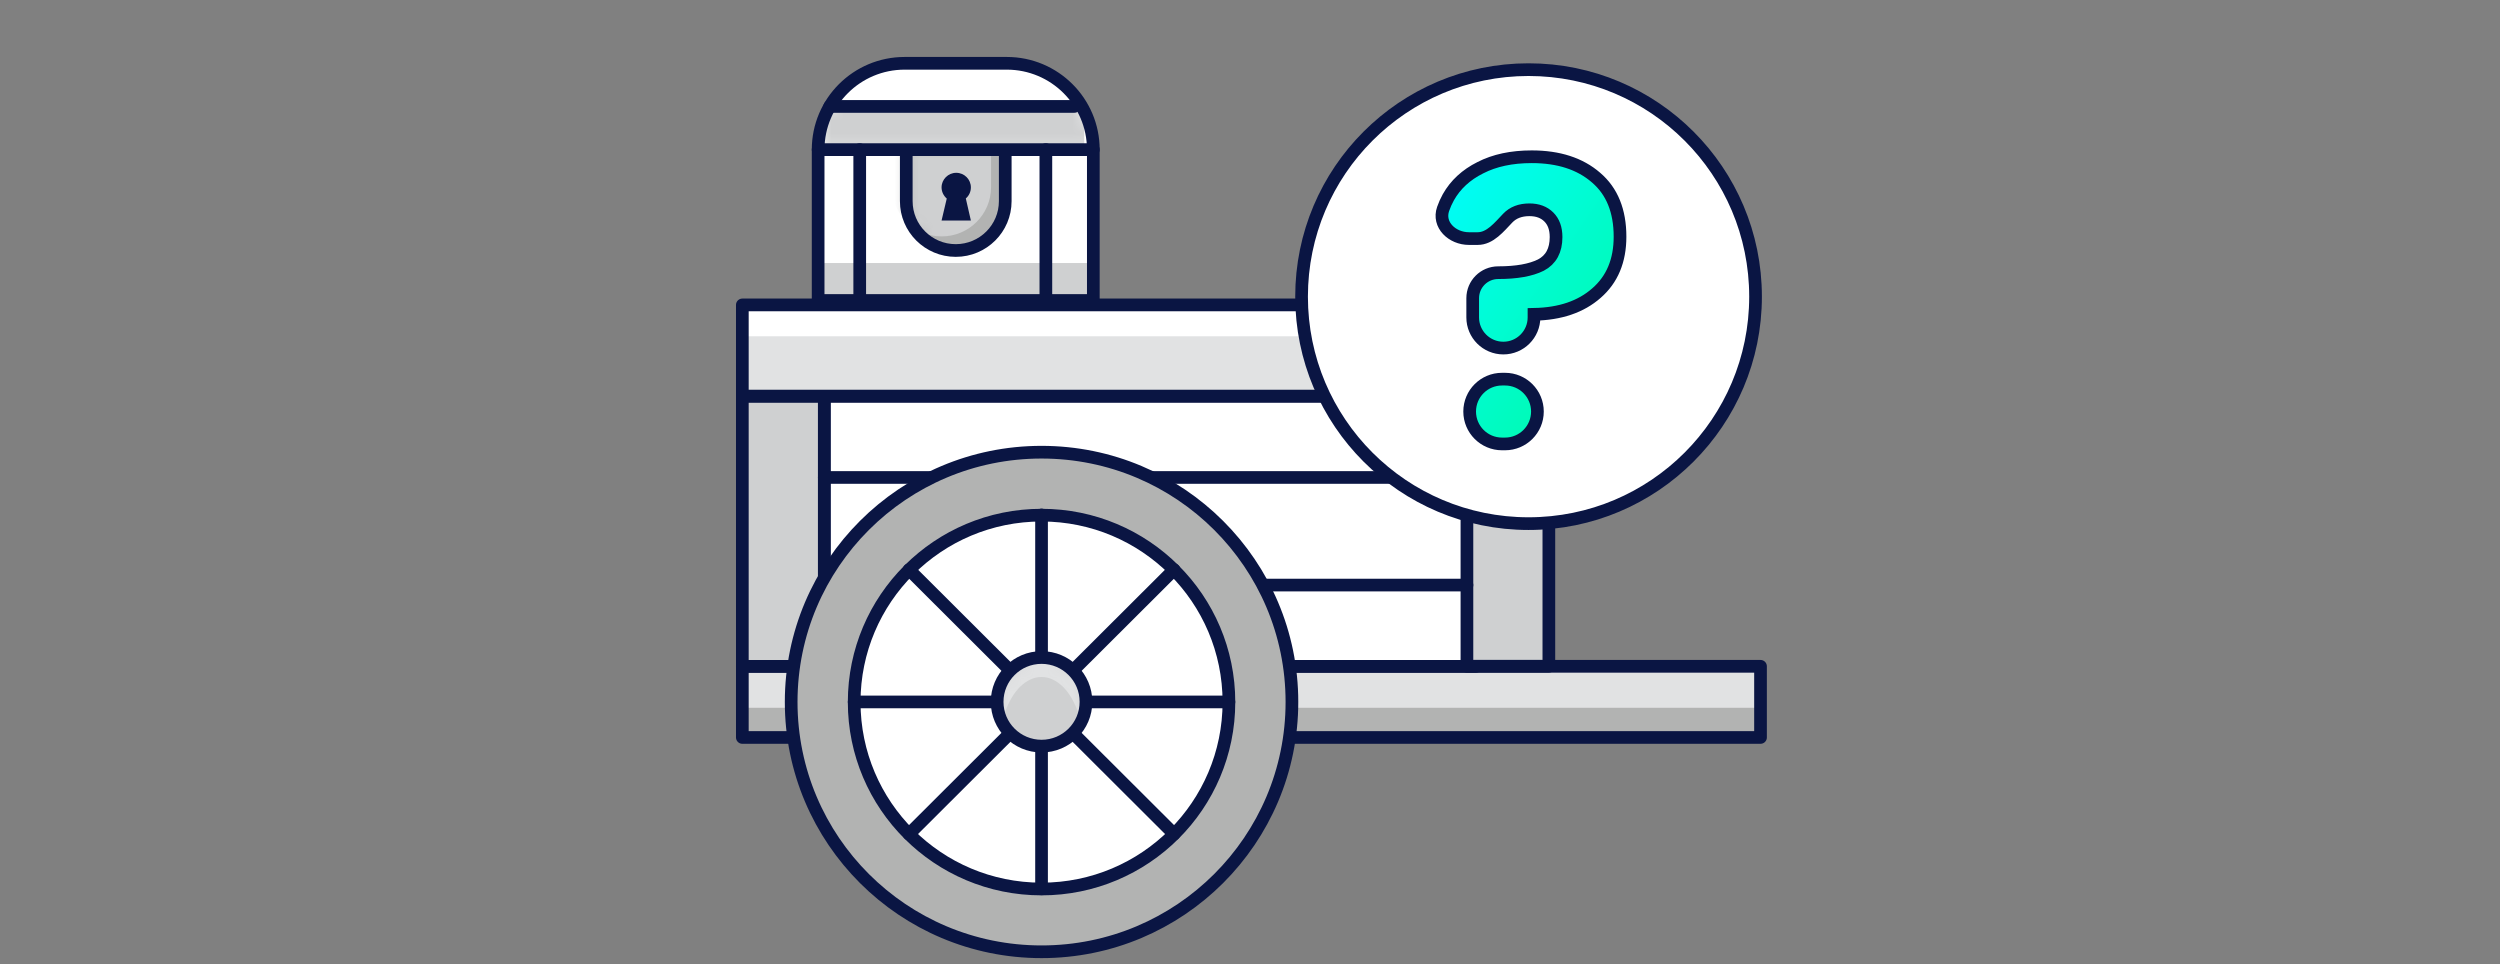 <svg width="197" height="76" viewBox="0 0 197 76" fill="none" xmlns="http://www.w3.org/2000/svg">
<rect x="0" y="0" width="197" height="76" fill="#808080" stroke="none"/>
<path fill-rule="evenodd" clip-rule="evenodd" d="M58.496 58.111H138.729V52.504H58.496V58.111Z" fill="#E1E2E3"/>
<path fill-rule="evenodd" clip-rule="evenodd" d="M58.496 58.117H138.729V55.773H58.496V58.117Z" fill="#B2B3B2"/>
<path fill-rule="evenodd" clip-rule="evenodd" d="M58.496 58.111H138.729V52.504H58.496V58.111Z" stroke="#0A1543" stroke-linecap="round" stroke-linejoin="round"/>
<path fill-rule="evenodd" clip-rule="evenodd" d="M64.953 52.51H116.297V31.223H64.953V52.51Z" fill="white"/>
<path fill-rule="evenodd" clip-rule="evenodd" d="M64.953 52.51H116.297V31.223H64.953V52.51Z" stroke="#0A1543" stroke-linecap="round" stroke-linejoin="round"/>
<path fill-rule="evenodd" clip-rule="evenodd" d="M58.496 52.51H64.952V31.223H58.496V52.51Z" fill="#CFD0D1"/>
<path fill-rule="evenodd" clip-rule="evenodd" d="M58.496 52.51H64.952V31.223H58.496V52.51Z" stroke="#0A1543" stroke-linecap="round" stroke-linejoin="round"/>
<path fill-rule="evenodd" clip-rule="evenodd" d="M115.594 52.499H122.05V24.027H115.594V52.499Z" fill="#CFD0D1"/>
<path fill-rule="evenodd" clip-rule="evenodd" d="M115.594 52.499H122.05V24.027H115.594V52.499Z" stroke="#0A1543" stroke-linecap="round" stroke-linejoin="round"/>
<path fill-rule="evenodd" clip-rule="evenodd" d="M58.496 31.212H122.049V24.027H58.496V31.212Z" fill="#E1E2E3"/>
<path fill-rule="evenodd" clip-rule="evenodd" d="M58.496 26.499H121.312V24.027H58.496V26.499Z" fill="white"/>
<path fill-rule="evenodd" clip-rule="evenodd" d="M58.496 31.212H122.049V24.027H58.496V31.212Z" stroke="#0A1543" stroke-linecap="round" stroke-linejoin="round"/>
<path fill-rule="evenodd" clip-rule="evenodd" d="M64.469 23.675H86.154V11.789H64.469V23.675Z" fill="white"/>
<path fill-rule="evenodd" clip-rule="evenodd" d="M64.469 23.685H86.153V20.727H64.469V23.685Z" fill="#CFD0D1"/>
<path fill-rule="evenodd" clip-rule="evenodd" d="M64.469 23.675H86.154V11.789H64.469V23.675Z" stroke="#0A1543" stroke-linecap="round" stroke-linejoin="round"/>
<path fill-rule="evenodd" clip-rule="evenodd" d="M71.41 15.851C71.41 17.999 73.156 19.74 75.309 19.74C77.463 19.74 79.209 17.999 79.209 15.851V11.789H71.41V15.851Z" fill="#B2B3B2"/>
<mask id="mask0_17107_8289" style="mask-type:alpha" maskUnits="userSpaceOnUse" x="71" y="11" width="9" height="9">
<path d="M71.41 11.797V15.86C71.41 18.009 73.157 19.751 75.31 19.751C77.463 19.751 79.208 18.009 79.208 15.86V11.797H71.41Z" fill="white"/>
</mask>
<g mask="url(#mask0_17107_8289)">
<path fill-rule="evenodd" clip-rule="evenodd" d="M71.41 15.859C71.41 18.007 73.156 19.748 75.309 19.748C77.463 19.748 79.209 18.007 79.209 15.859V11.797H71.41V15.859Z" fill="#B2B3B2"/>
</g>
<mask id="mask1_17107_8289" style="mask-type:alpha" maskUnits="userSpaceOnUse" x="71" y="11" width="9" height="9">
<path d="M71.41 11.797V15.86C71.41 18.009 73.157 19.751 75.31 19.751C77.463 19.751 79.208 18.009 79.208 15.86V11.797H71.41Z" fill="white"/>
</mask>
<g mask="url(#mask1_17107_8289)">
<path fill-rule="evenodd" clip-rule="evenodd" d="M70.297 14.742C70.297 16.89 72.042 18.631 74.195 18.631C76.35 18.631 78.096 16.89 78.096 14.742V10.68H70.297V14.742Z" fill="#CFD0D1"/>
</g>
<path fill-rule="evenodd" clip-rule="evenodd" d="M71.414 15.851C71.414 17.999 73.159 19.74 75.313 19.74C77.467 19.74 79.213 17.999 79.213 15.851V11.789H71.414V15.851Z" stroke="#0A1543" stroke-linecap="round" stroke-linejoin="round"/>
<path fill-rule="evenodd" clip-rule="evenodd" d="M76.106 15.636L76.505 17.38H74.195L74.604 15.646C74.358 15.431 74.195 15.116 74.195 14.768C74.195 14.137 74.716 13.617 75.35 13.617C75.993 13.617 76.505 14.137 76.505 14.768C76.505 15.116 76.352 15.431 76.106 15.636Z" fill="#0A1543"/>
<path fill-rule="evenodd" clip-rule="evenodd" d="M86.154 11.791H64.469C64.469 8.033 67.52 4.988 71.287 4.988H79.336C83.101 4.988 86.154 8.033 86.154 11.791Z" fill="white"/>
<mask id="mask2_17107_8289" style="mask-type:alpha" maskUnits="userSpaceOnUse" x="64" y="4" width="23" height="8">
<path d="M71.288 4.988C67.521 4.988 64.469 8.034 64.469 11.791H86.156C86.156 8.034 83.103 4.988 79.337 4.988H71.288Z" fill="white"/>
</mask>
<g mask="url(#mask2_17107_8289)">
<path fill-rule="evenodd" clip-rule="evenodd" d="M64.797 11.794H85.438V8.758H64.797V11.794Z" fill="#CFD0D1"/>
</g>
<path fill-rule="evenodd" clip-rule="evenodd" d="M86.154 11.791H64.469C64.469 8.033 67.52 4.988 71.287 4.988H79.336C83.101 4.988 86.154 8.033 86.154 11.791Z" stroke="#0A1543" stroke-linecap="round" stroke-linejoin="round"/>
<path d="M65.383 8.387H84.659" stroke="#0A1543" stroke-linecap="round" stroke-linejoin="round"/>
<path d="M82.414 11.789V23.493" stroke="#0A1543" stroke-linecap="round" stroke-linejoin="round"/>
<path d="M67.746 11.789V23.493" stroke="#0A1543" stroke-linecap="round" stroke-linejoin="round"/>
<path d="M64.953 37.625H115.595" stroke="#0A1543" stroke-linecap="round" stroke-linejoin="round"/>
<path d="M64.953 46.102H115.595" stroke="#0A1543" stroke-linecap="round" stroke-linejoin="round"/>
<path fill-rule="evenodd" clip-rule="evenodd" d="M101.804 55.317C101.804 66.187 92.97 75 82.074 75C71.177 75 62.344 66.187 62.344 55.317C62.344 44.446 71.177 35.633 82.074 35.633C92.97 35.633 101.804 44.446 101.804 55.317Z" fill="#B2B3B2" stroke="#0A1543" stroke-linecap="round" stroke-linejoin="round"/>
<path fill-rule="evenodd" clip-rule="evenodd" d="M96.839 55.324C96.839 63.459 90.228 70.054 82.074 70.054C73.92 70.054 67.309 63.459 67.309 55.324C67.309 47.189 73.92 40.594 82.074 40.594C90.228 40.594 96.839 47.189 96.839 55.324Z" fill="white"/>
<path fill-rule="evenodd" clip-rule="evenodd" d="M96.839 55.324C96.839 63.459 90.228 70.054 82.074 70.054C73.92 70.054 67.309 63.459 67.309 55.324C67.309 47.189 73.92 40.594 82.074 40.594C90.228 40.594 96.839 47.189 96.839 55.324Z" stroke="#0A1543" stroke-linecap="round" stroke-linejoin="round"/>
<path d="M82.074 70.037V40.578" stroke="#0A1543" stroke-linecap="round" stroke-linejoin="round"/>
<path d="M67.309 55.312H96.837" stroke="#0A1543" stroke-linecap="round" stroke-linejoin="round"/>
<path d="M92.513 65.721L71.633 44.891" stroke="#0A1543" stroke-linecap="round" stroke-linejoin="round"/>
<path d="M71.633 65.721L92.513 44.891" stroke="#0A1543" stroke-linecap="round" stroke-linejoin="round"/>
<path fill-rule="evenodd" clip-rule="evenodd" d="M85.575 55.316C85.575 57.245 84.007 58.807 82.075 58.807C80.141 58.807 78.574 57.245 78.574 55.316C78.574 53.387 80.141 51.824 82.075 51.824C84.007 51.824 85.575 53.387 85.575 55.316Z" fill="#CFD0D1"/>
<mask id="mask3_17107_8289" style="mask-type:alpha" maskUnits="userSpaceOnUse" x="78" y="51" width="8" height="8">
<path d="M78.574 55.305C78.574 57.233 80.142 58.796 82.075 58.796C84.007 58.796 85.574 57.233 85.574 55.305C85.574 53.376 84.007 51.812 82.075 51.812C80.142 51.812 78.574 53.376 78.574 55.305Z" fill="white"/>
</mask>
<g mask="url(#mask3_17107_8289)">
<path fill-rule="evenodd" clip-rule="evenodd" d="M79.189 56.145C78.902 55.309 79.006 54.31 79.507 53.473C79.984 52.629 80.972 51.962 82.073 51.957C83.176 51.959 84.164 52.628 84.641 53.471C85.144 54.309 85.245 55.309 84.957 56.145C84.662 55.313 84.273 54.629 83.769 54.124C83.261 53.63 82.668 53.336 82.073 53.349C81.478 53.336 80.884 53.629 80.376 54.123C79.872 54.627 79.484 55.313 79.189 56.145Z" fill="#E1E2E3"/>
</g>
<path fill-rule="evenodd" clip-rule="evenodd" d="M85.575 55.304C85.575 57.233 84.007 58.795 82.075 58.795C80.141 58.795 78.574 57.233 78.574 55.304C78.574 53.375 80.141 51.812 82.075 51.812C84.007 51.812 85.575 53.375 85.575 55.304Z" stroke="#0A1543" stroke-linecap="round" stroke-linejoin="round"/>
<circle cx="120.45" cy="23.375" r="17.887" fill="white" stroke="#0A1543"/>
<path d="M120.699 12.352C122.818 12.352 124.508 12.899 125.768 13.994C127.028 15.068 127.658 16.621 127.658 18.651C127.658 20.542 127.038 22.025 125.798 23.099C124.578 24.174 122.938 24.732 120.879 24.771V25.014C120.879 26.347 119.797 27.428 118.464 27.428V27.428C117.13 27.428 116.049 26.347 116.049 25.014V23.497C116.049 22.387 116.949 21.487 118.059 21.487V21.487C119.499 21.487 120.619 21.288 121.419 20.89C122.218 20.472 122.618 19.736 122.618 18.681C122.618 18.004 122.428 17.477 122.048 17.099C121.668 16.72 121.159 16.531 120.519 16.531C119.799 16.531 119.229 16.75 118.809 17.188V17.188C118.135 17.892 117.419 18.8 116.444 18.8H115.754C114.43 18.8 113.281 17.714 113.718 16.464C113.828 16.148 113.965 15.842 114.129 15.546C114.689 14.551 115.529 13.775 116.649 13.217C117.769 12.64 119.119 12.352 120.699 12.352ZM118.596 29.877C120.006 29.877 121.149 31.019 121.149 32.429V32.429C121.149 33.839 120.006 34.982 118.596 34.982H118.362C116.952 34.982 115.809 33.839 115.809 32.429V32.429C115.809 31.019 116.952 29.877 118.362 29.877H118.596Z" fill="url(#paint0_linear_17107_8289)" stroke="#0A1543"/>
<defs>
<linearGradient id="paint0_linear_17107_8289" x1="113.38" y1="12.352" x2="133.621" y2="26.394" gradientUnits="userSpaceOnUse">
<stop stop-color="#00FCFF"/>
<stop offset="1" stop-color="#00FB9F"/>
</linearGradient>
</defs>
</svg>
